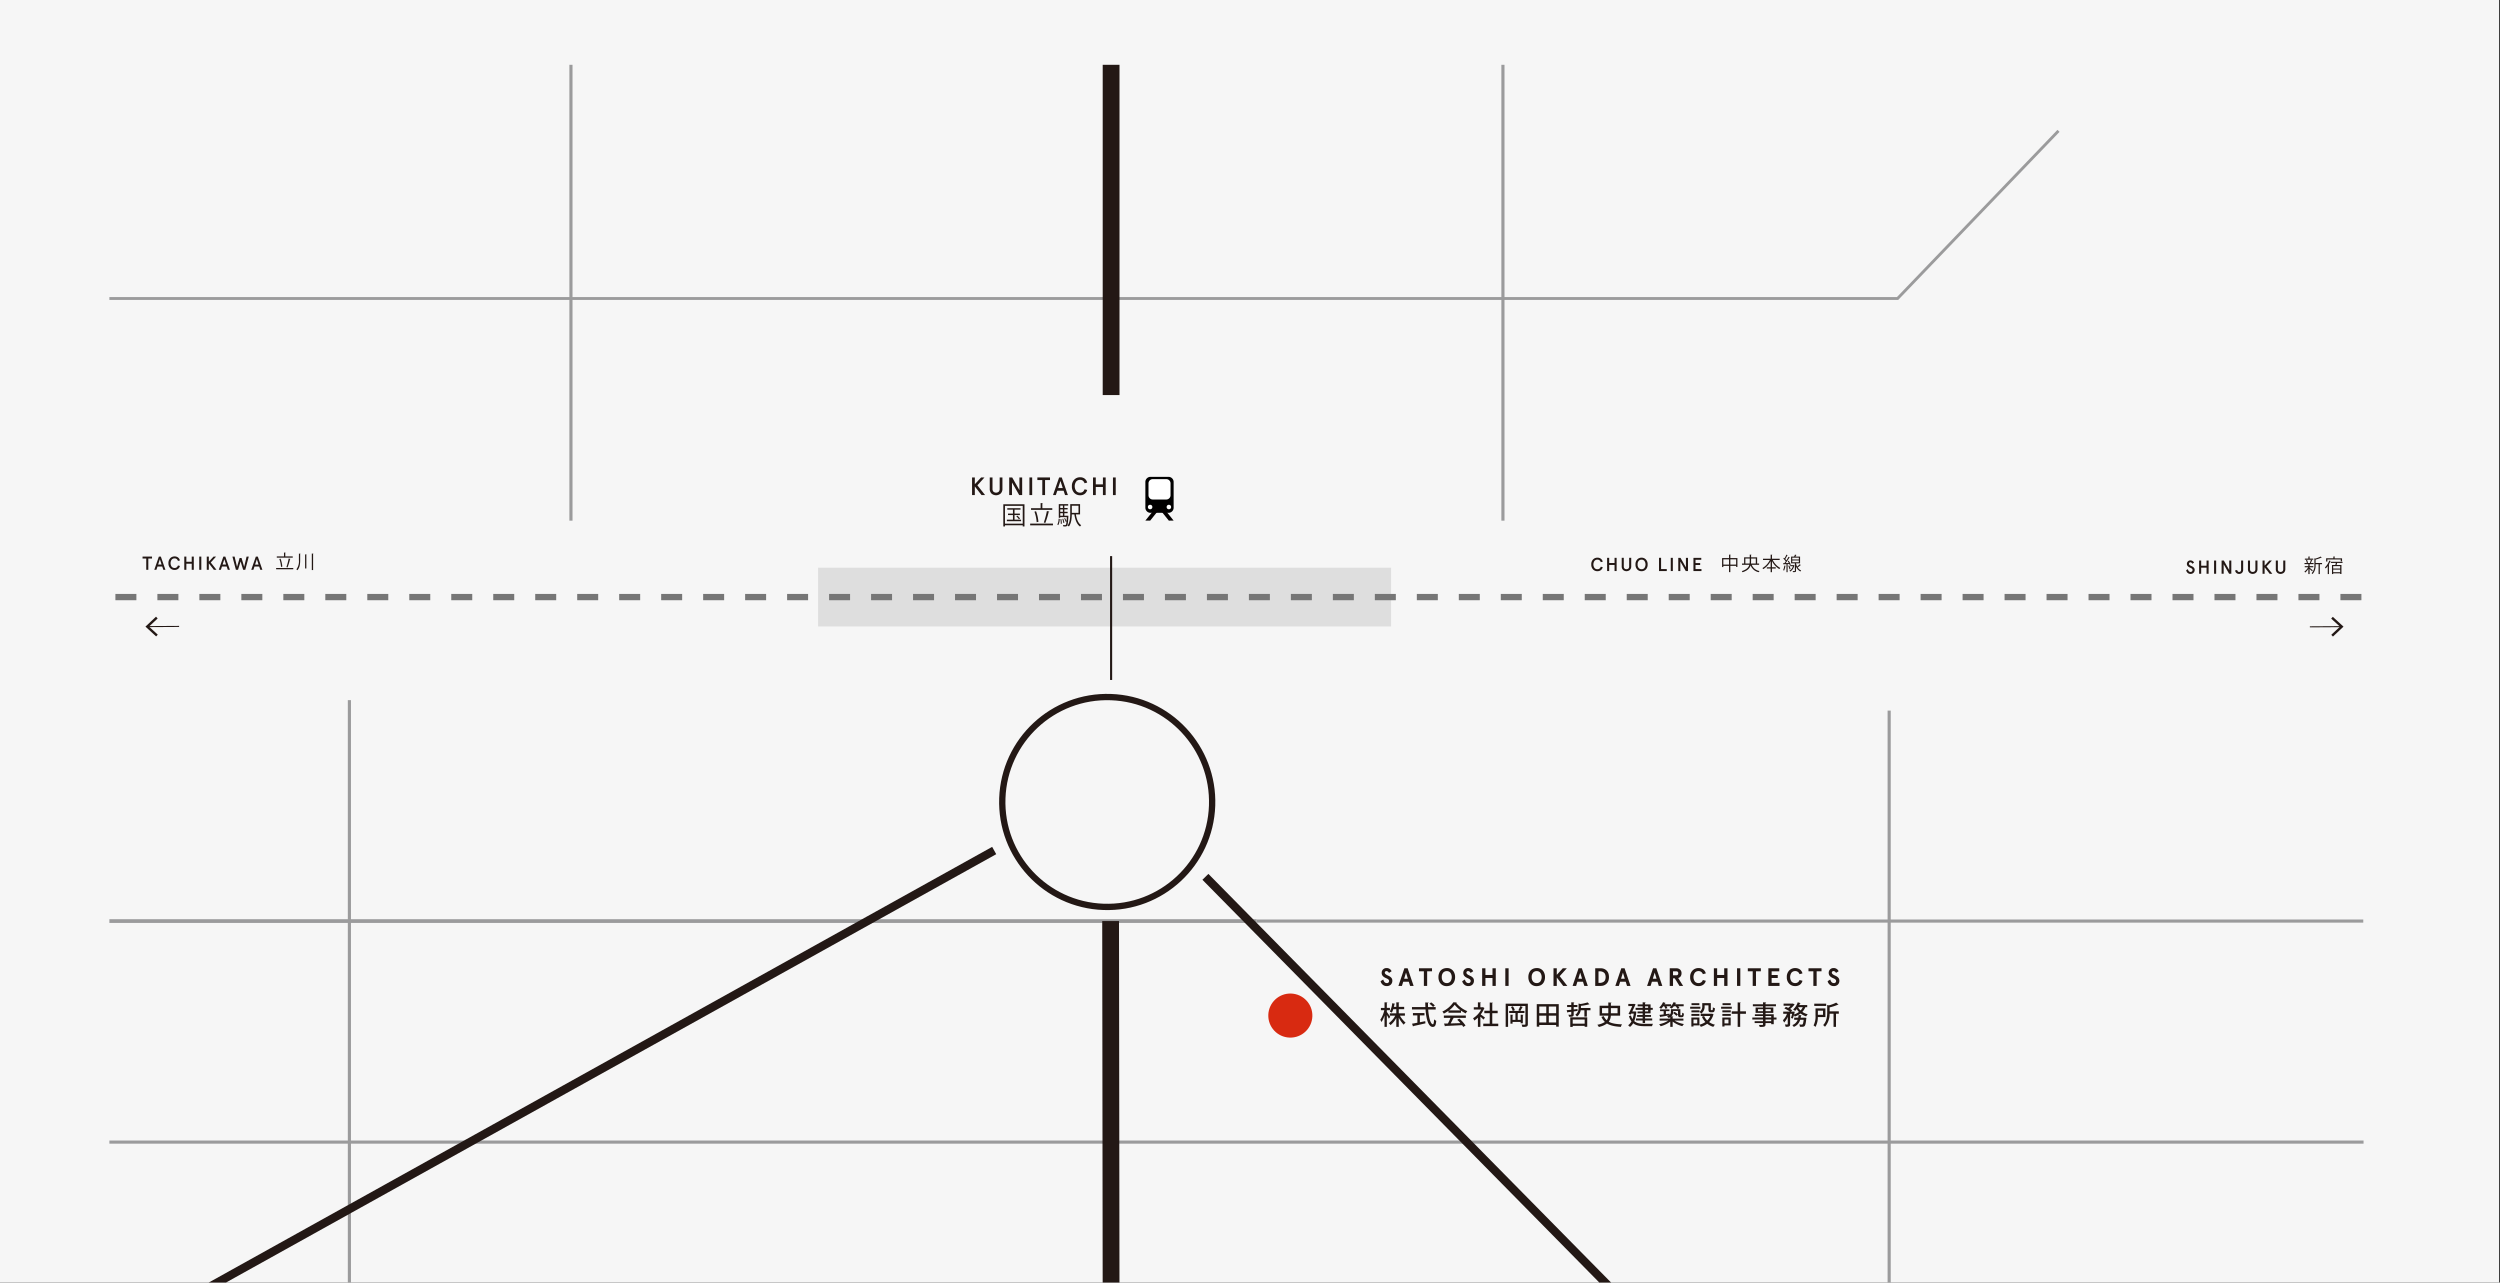<svg xmlns="http://www.w3.org/2000/svg" xmlns:xlink="http://www.w3.org/1999/xlink" width="420.158mm" height="215.547mm" viewBox="0 0 1191 611"><rect x="0" y="0" width="1191" height="611" fill="#333333" stroke="none"/><defs><clipPath id="a"><rect x="52.109" y="30.871" width="1081.445" height="580.38" fill="none"/></clipPath></defs><title>アートボード 1</title><rect width="1190.55" height="611.251" fill="#f6f6f6"/><g clip-path="url(#a)"><rect x="389.719" y="270.448" width="273.002" height="27.998" fill="#dedede"/><circle cx="527.476" cy="382.063" r="50" transform="translate(127.15 895.816) rotate(-87.99)" fill="none" stroke="#231815" stroke-miterlimit="10" stroke-width="3"/><path d="M463.091,235.851v-8.4h1.318v3.229l3-3.228h1.605l-3.381,3.755,3.655,4.647H467.6l-3.192-4.114v4.113Z" fill="#231815"/><path d="M471.511,232.829V227.45h1.318v5.438a1.9,1.9,0,0,0,.437,1.342,1.95,1.95,0,0,0,2.537,0,1.9,1.9,0,0,0,.437-1.342v-5.437h1.318v5.379a3.074,3.074,0,0,1-.855,2.3,3.3,3.3,0,0,1-4.354-.012A3.059,3.059,0,0,1,471.511,232.829Z" fill="#231815"/><path d="M480.784,235.854v-8.4H482.2l3.444,6.053v-6.053h1.318v8.4h-1.412l-3.444-6.024v6.023Z" fill="#231815"/><path d="M490.416,235.855v-8.4h1.318v8.4Z" fill="#231815"/><path d="M494.2,228.7v-1.248h6.024V228.7h-2.356v7.154h-1.318V228.7Z" fill="#231815"/><path d="M501.652,235.857l2.919-8.4h1.248l2.917,8.4h-1.348l-.691-2.086h-3l-.7,2.086Zm2.438-3.333H506.3l-1.1-3.4Z" fill="#231815"/><path d="M510.651,231.658a4.263,4.263,0,0,1,1.132-3.152,3.758,3.758,0,0,1,2.76-1.142,3.535,3.535,0,0,1,2.194.662,3.368,3.368,0,0,1,1.2,1.881l-1.248.31a2.752,2.752,0,0,0-.832-1.222,2.118,2.118,0,0,0-1.318-.384,2.325,2.325,0,0,0-1.843.8,3.944,3.944,0,0,0,0,4.488,2.329,2.329,0,0,0,1.843.8,2.118,2.118,0,0,0,1.318-.384,2.752,2.752,0,0,0,.832-1.222l1.248.311a3.362,3.362,0,0,1-1.2,1.88,3.535,3.535,0,0,1-2.194.662,3.755,3.755,0,0,1-2.76-1.125A4.287,4.287,0,0,1,510.651,231.658Z" fill="#231815"/><path d="M520.71,235.861v-8.4h1.318v3.293h3.4v-3.293h1.318v8.4h-1.318V232h-3.4v3.861Z" fill="#231815"/><path d="M530.212,235.862v-8.4h1.318v8.4Z" fill="#231815"/><path d="M559.121,241.864a2.448,2.448,0,0,1-2.448,2.449l-8.572,0a2.45,2.45,0,0,1-2.45-2.45l0-12.246a2.446,2.446,0,0,1,2.448-2.448h8.571a2.45,2.45,0,0,1,2.449,2.449Z" fill-rule="evenodd"/><path d="M557.644,236.025a2.03,2.03,0,0,1-2.1,1.941h-6.3a2.026,2.026,0,0,1-2.1-1.942V230.2a2.027,2.027,0,0,1,2.1-1.941h6.307a2.026,2.026,0,0,1,2.1,1.943Z" fill="#fff" fill-rule="evenodd"/><circle cx="547.919" cy="241.55" r="1.08" fill="#fff"/><circle cx="556.853" cy="241.551" r="1.08" fill="#fff"/><polygon points="547.939 248.032 545.649 248.01 550.56 241.887 551.963 243.013 547.939 248.032" fill="#040000"/><polygon points="556.831 248.034 559.12 248.012 554.213 241.887 552.808 243.013 556.831 248.034" fill="#040000"/><path d="M477.974,240.23h10.086v10.59h-.828v-.588h-8.467v.588h-.792Zm.79,9.247h8.467V241h-8.467Zm4.558-1.895h3.106v.708h-6.752v-.708h2.891v-2.207h-2.351v-.684h2.351v-1.883h-2.7v-.7h6.3v.7h-2.843v1.883h2.543v.684h-2.543Zm2.075-.215a9.021,9.021,0,0,0-1.235-1.4l.528-.288a8.715,8.715,0,0,1,1.271,1.355Z" fill="#231815"/><path d="M490.765,249.455l10.878,0v.8l-10.878,0Zm10.544-7.35v.792l-10.123,0V242.1h4.569v-2.447l1.067.072c-.012.084-.072.144-.24.167V242.1Zm-7.736,1.45a18.469,18.469,0,0,1,1.127,5.061,4.15,4.15,0,0,0-.828.18,18.655,18.655,0,0,0-1.066-5.049Zm6.32.157a.339.339,0,0,1-.3.168,36.722,36.722,0,0,1-1.6,5.241l-.72-.2a36.786,36.786,0,0,0,1.452-5.457Z" fill="#231815"/><path d="M504.84,247.19a6.192,6.192,0,0,1-.672,2.975l-.468-.276a5.875,5.875,0,0,0,.624-2.794Zm3.755-1.522.384.06-.013.24c-.168,3.094-.3,4.162-.612,4.521-.228.264-.468.324-1.007.324-.228,0-.5-.012-.779-.024a1.884,1.884,0,0,0-.192-.672c.456.036.864.048,1.032.048.348,0,.528-.048.7-1.751l-.408.18a7.227,7.227,0,0,0-.731-1.607l.408-.156a7.793,7.793,0,0,1,.72,1.511h.012c.048-.516.1-1.163.144-1.979H505.1v.312h-.7v-6.512h4.474v.7h-1.823v1.151h1.571v.659h-1.571v1.164h1.571v.66H507.06v1.2h1.367Zm-2.231-1.835v-1.164h-1.259v1.164Zm-1.259.66v1.2h1.259v-1.2Zm1.26-3.634h-1.259v1.151h1.259Zm-1.009,8.719a12.511,12.511,0,0,0-.18-2.243l.444-.06a11.547,11.547,0,0,1,.215,2.231Zm1.152-2.47a7.786,7.786,0,0,1,.539,1.943l-.456.12a8.489,8.489,0,0,0-.5-1.967Zm8.036-2.038h-1.991c.372,2.315,1.114,4.222,2.529,5.122a2.667,2.667,0,0,0-.551.659c-1.536-1.1-2.315-3.166-2.7-5.781H510.61c-.024,1.823-.229,4.174-1.38,5.744a3.009,3.009,0,0,0-.647-.419c1.164-1.583,1.272-3.85,1.272-5.613v-4.617h4.689Zm-.743-4.15h-3.19v3.395h3.19Z" fill="#231815"/><path d="M758.084,268.894a3.2,3.2,0,0,1,.849-2.364,2.819,2.819,0,0,1,2.069-.856,2.65,2.65,0,0,1,1.646.5,2.525,2.525,0,0,1,.9,1.411l-.936.233a2.067,2.067,0,0,0-.624-.917,1.591,1.591,0,0,0-.989-.288,1.744,1.744,0,0,0-1.381.6,2.956,2.956,0,0,0,0,3.366,1.741,1.741,0,0,0,1.382.6,1.589,1.589,0,0,0,.988-.288,2.067,2.067,0,0,0,.625-.916l.936.233a2.523,2.523,0,0,1-.9,1.411,2.652,2.652,0,0,1-1.645.5,2.814,2.814,0,0,1-2.07-.844A3.218,3.218,0,0,1,758.084,268.894Z" fill="#231815"/><path d="M765.628,272.046v-6.3h.988v2.47h2.554v-2.47h.989l0,6.3h-.988v-2.9h-2.553v2.9Z" fill="#231815"/><path d="M772.584,269.78v-4.034h.989v4.078a1.421,1.421,0,0,0,.328,1.006,1.462,1.462,0,0,0,1.9,0,1.421,1.421,0,0,0,.328-1.006v-4.078h.988v4.034a2.3,2.3,0,0,1-.643,1.727,2.472,2.472,0,0,1-3.265-.009A2.294,2.294,0,0,1,772.584,269.78Z" fill="#231815"/><path d="M779.148,268.9a3.237,3.237,0,0,1,.832-2.373,2.777,2.777,0,0,1,2.061-.848,2.746,2.746,0,0,1,2.055.849,3.2,3.2,0,0,1,.836,2.373,3.253,3.253,0,0,1-.836,2.386,2.767,2.767,0,0,1-2.056.834,2.8,2.8,0,0,1-2.062-.835A3.291,3.291,0,0,1,779.148,268.9Zm1.012,0a2.445,2.445,0,0,0,.531,1.7,1.769,1.769,0,0,0,1.349.584,1.735,1.735,0,0,0,1.341-.584,2.944,2.944,0,0,0,0-3.4,1.733,1.733,0,0,0-1.34-.585,1.771,1.771,0,0,0-1.35.584A2.45,2.45,0,0,0,780.16,268.9Z" fill="#231815"/><path d="M790.353,272.05v-6.3h.988v5.366h2.715v.936Z" fill="#231815"/><path d="M795.95,272.051v-6.3h.989v6.3Z" fill="#231815"/><path d="M799.53,272.052v-6.3h1.06l2.583,4.54v-4.54h.989v6.3H803.1l-2.583-4.518v4.518Z" fill="#231815"/><path d="M806.755,272.053v-6.3h3.731v.936h-2.742v1.551h2.215v.936h-2.215v1.942h2.835v.936Z" fill="#231815"/><path d="M824.338,265.862h3.367v4.24h-.621v-.531h-2.746v3h-.631v-3H821v.576h-.6v-4.286h3.313v-1.647l.811.054c-.01.063-.063.108-.181.126ZM821,268.967h2.71v-2.512H821Zm3.34,0h2.746v-2.512h-2.746Z" fill="#231815"/><path d="M838.046,269.069h-3.528a4.788,4.788,0,0,0,3.727,2.962,2.831,2.831,0,0,0-.406.567,5.23,5.23,0,0,1-3.852-3.278c-.389,1.341-1.4,2.529-3.846,3.3a2.075,2.075,0,0,0-.359-.54c2.322-.729,3.25-1.809,3.6-3.016h-3.5v-.594h1.008v-2.962h2.691v-1.3l.818.055c-.008.063-.062.108-.18.126v1.116h2.871v2.962h.954Zm-6.554-.6h2.017a8.227,8.227,0,0,0,.072-1.143V266.1h-2.089Zm4.97-2.376h-2.241v1.233a9.638,9.638,0,0,1-.064,1.143h2.3Z" fill="#231815"/><path d="M847.838,266.793h-3.285a8.305,8.305,0,0,0,3.591,3.792,2.6,2.6,0,0,0-.459.53,9.068,9.068,0,0,1-3.519-3.835v2.953h1.8v.612h-1.8v1.747h-.63v-1.747h-1.827v-.612h1.828V267.3a9.751,9.751,0,0,1-3.5,3.834,3.335,3.335,0,0,0-.433-.5,8.834,8.834,0,0,0,3.549-3.844H839.9v-.612h3.637v-1.945l.811.045c-.009.063-.054.108-.18.126v1.774h3.672Z" fill="#231815"/><path d="M852.112,267.136a7.646,7.646,0,0,1,1,1.864l-.486.234a3.81,3.81,0,0,0-.207-.54c-.271.018-.541.027-.8.045v3.853h-.54v-3.826c-.5.018-.954.036-1.314.054a.154.154,0,0,1-.126.117l-.161-.675h.629c.2-.243.406-.522.622-.828a8.671,8.671,0,0,0-1.161-1.333l.314-.387c.091.081.189.171.289.27a13.747,13.747,0,0,0,.855-1.755l.639.27c-.027.054-.09.081-.188.081a14.248,14.248,0,0,1-.974,1.746,6.425,6.425,0,0,1,.541.64,18.256,18.256,0,0,0,1.008-1.71l.631.3a.23.23,0,0,1-.2.081,26.031,26.031,0,0,1-1.81,2.619l1.521-.026a8.551,8.551,0,0,0-.531-.891Zm-1.388,2.448a.178.178,0,0,1-.18.09,8.333,8.333,0,0,1-.6,2.161c-.126-.081-.324-.171-.45-.234a7.783,7.783,0,0,0,.567-2.187Zm1.684-.18a7.7,7.7,0,0,1,.6,1.675c-.108.036-.217.081-.5.171a7.371,7.371,0,0,0-.567-1.7Zm2.107-.215.342.153a.145.145,0,0,1-.062.081,4.154,4.154,0,0,1-1.945,2.872,1.958,1.958,0,0,0-.387-.423,3.365,3.365,0,0,0,1.692-2.133H852.85v-.522h1.566Zm1.115-.828a4.772,4.772,0,0,0,.531,1.566,9.961,9.961,0,0,0,1.217-1.134c.44.333.512.378.575.432a.192.192,0,0,1-.2.045,16.057,16.057,0,0,1-1.342,1.071,3.829,3.829,0,0,0,1.666,1.423,3.023,3.023,0,0,0-.369.5,4.652,4.652,0,0,1-2.08-2.368v2.017c0,.612-.252.667-1.439.667a2.094,2.094,0,0,0-.172-.54c.432.009.8.009.91.009s.144-.036.144-.135v-3.556h-1.8v-3.187h1.44a7.951,7.951,0,0,0,.4-.955l.757.189c-.018.054-.082.09-.18.09-.092.189-.217.441-.353.675h2.224v3.187Zm-1.8-1.36v.855h3.143V267Zm0-1.323v.846h3.142v-.846Z" fill="#231815"/><circle cx="614.716" cy="483.819" r="10.501" transform="translate(109.613 1081.17) rotate(-87.988)" fill="#d82a11"/><path d="M1041.485,271.656l.809-.514q.334,1.332,1.27,1.332a.944.944,0,0,0,.692-.266.909.909,0,0,0,.271-.679.727.727,0,0,0-.147-.446,1.256,1.256,0,0,0-.385-.332q-.237-.136-.522-.269t-.571-.292a3.532,3.532,0,0,1-.523-.356,1.436,1.436,0,0,1-.383-.5,1.65,1.65,0,0,1,1.5-2.362,1.882,1.882,0,0,1,1.738,1.064l-.8.532a1.081,1.081,0,0,0-.936-.695.624.624,0,0,0-.477.193.681.681,0,0,0-.183.488q0,.58.954,1.029l.338.154c.082.038.193.1.335.171a2.516,2.516,0,0,1,.339.213,3.419,3.419,0,0,1,.287.253,1.334,1.334,0,0,1,.244.31,1.755,1.755,0,0,1,.146.367,1.63,1.63,0,0,1,.06.448,1.829,1.829,0,0,1-.561,1.389,1.965,1.965,0,0,1-1.413.527,2,2,0,0,1-1.354-.479A2.258,2.258,0,0,1,1041.485,271.656Z" fill="#231815"/><path d="M1047.658,273.34v-6.3h.989v2.47h2.553v-2.47h.988v6.3h-.989v-2.9h-2.554v2.9Z" fill="#231815"/><path d="M1054.785,273.341v-6.3h.989l0,6.3Z" fill="#231815"/><path d="M1058.366,273.342v-6.3h1.059l2.584,4.54v-4.54H1063v6.3h-1.059l-2.584-4.518v4.518Z" fill="#231815"/><path d="M1064.795,271.761l1-.211a1.294,1.294,0,0,0,.32.686.816.816,0,0,0,.606.242.885.885,0,0,0,.7-.268,1.313,1.313,0,0,0,.232-.866v-4.3h.989V271.3a2.145,2.145,0,0,1-.541,1.6,1.926,1.926,0,0,1-1.384.51,1.834,1.834,0,0,1-1.313-.466A1.962,1.962,0,0,1,1064.795,271.761Z" fill="#231815"/><path d="M1070.924,271.076v-4.034h.989v4.078a1.42,1.42,0,0,0,.327,1.006,1.463,1.463,0,0,0,1.9,0,1.42,1.42,0,0,0,.326-1.006v-4.078h.99l0,4.034a2.3,2.3,0,0,1-.643,1.727,2.471,2.471,0,0,1-3.264-.009A2.3,2.3,0,0,1,1070.924,271.076Z" fill="#231815"/><path d="M1077.879,273.345l0-6.3h.988v2.421l2.25-2.421h1.205l-2.535,2.816,2.74,3.485h-1.266l-2.395-3.085v3.085Z" fill="#231815"/><path d="M1084.193,271.079l0-4.034h.988v4.078a1.42,1.42,0,0,0,.326,1.006,1.463,1.463,0,0,0,1.9,0,1.421,1.421,0,0,0,.328-1.006v-4.078h.99l0,4.034a2.306,2.306,0,0,1-.641,1.727,2.475,2.475,0,0,1-3.266-.009A2.291,2.291,0,0,1,1084.193,271.079Z" fill="#231815"/><path d="M1100.3,270.491c.333.234,1.277,1,1.5,1.2l-.359.459c-.207-.234-.738-.729-1.143-1.089v2.421h-.595v-2.485a6.989,6.989,0,0,1-1.5,1.774,2.407,2.407,0,0,0-.4-.441,6.179,6.179,0,0,0,1.783-2.1h-1.612V269.7h1.729v-.954h-1.845v-.531h1.107a5.484,5.484,0,0,0-.387-1.386l.485-.135a5.356,5.356,0,0,1,.423,1.422l-.332.1h1.512c-.117-.045-.243-.09-.252-.09a9.923,9.923,0,0,0,.5-1.458l.685.216c-.019.054-.081.081-.181.09-.125.351-.342.873-.521,1.242h1.314v.531h-1.827a.265.265,0,0,1-.09.018v.936h1.782v.531H1100.3Zm1.729-4.366v.522h-3.988v-.522h1.666v-1.008l.766.045c-.01.063-.055.108-.172.126v.837Zm4.2,2.089v.567h-1.062v4.7h-.595v-4.7h-1.423v.333a5.875,5.875,0,0,1-1.468,4.384,1.353,1.353,0,0,0-.424-.423,5.216,5.216,0,0,0,1.315-3.97v-3.133l.44.144a12.514,12.514,0,0,0,2.513-.972l.6.459a.216.216,0,0,1-.188.027,15.264,15.264,0,0,1-2.791.954v1.629Z" fill="#231815"/><path d="M1108.938,273.491v-3.835a8.544,8.544,0,0,1-.98,1.161,2.621,2.621,0,0,0-.379-.468,9.485,9.485,0,0,0,2.107-3.294l.711.243c-.018.063-.09.1-.2.09a12.587,12.587,0,0,1-.748,1.477l.234.072c-.01.063-.063.108-.172.126v4.43Zm-.18-6.959v.973h-.594v-1.531h3.439v-.864l.8.055c-.009.063-.063.108-.181.117v.693h3.529v1.432h-.613v-.874Zm7.23,1.649h-2.566c-.072.279-.181.657-.289.99h2.332v4.294h-.6v-.324h-3.331v.342h-.576v-4.312h1.593c.081-.306.172-.667.243-.99h-2.385v-.549h5.582Zm-4.458,4.419h3.331v-1.242h-3.33Zm3.331-1.754V269.7h-3.33v1.144Z" fill="#231815"/><path d="M67.908,266.087v-.936h4.518v.936H70.659v5.366h-.989v-5.366Z" fill="#231815"/><path d="M73.5,271.454l2.189-6.3h.936l2.188,6.3H77.8l-.518-1.564h-2.25l-.523,1.564Zm1.829-2.5h1.657l-.826-2.549Z" fill="#231815"/><path d="M80.25,268.3a3.2,3.2,0,0,1,.849-2.364,2.818,2.818,0,0,1,2.07-.856,2.651,2.651,0,0,1,1.646.5,2.524,2.524,0,0,1,.9,1.411l-.936.233a2.068,2.068,0,0,0-.624-.917,1.591,1.591,0,0,0-.989-.288,1.742,1.742,0,0,0-1.382.6,2.958,2.958,0,0,0,0,3.366,1.745,1.745,0,0,0,1.381.6,1.59,1.59,0,0,0,.989-.288,2.065,2.065,0,0,0,.624-.917l.936.233a2.525,2.525,0,0,1-.9,1.411,2.651,2.651,0,0,1-1.646.5,2.817,2.817,0,0,1-2.07-.844A3.216,3.216,0,0,1,80.25,268.3Z" fill="#231815"/><path d="M87.794,271.457v-6.3h.989v2.47h2.553v-2.47h.989v6.3h-.989v-2.9H88.784v2.9Z" fill="#231815"/><path d="M94.921,271.458v-6.3h.989v6.3Z" fill="#231815"/><path d="M98.5,271.458v-6.3h.989v2.421l2.25-2.421h1.2l-2.536,2.817,2.742,3.485h-1.266l-2.395-3.085v3.085Z" fill="#231815"/><path d="M104.218,271.459l2.189-6.3h.936l2.188,6.3H108.52L108,269.9h-2.25l-.523,1.564Zm1.829-2.5H107.7l-.826-2.549Z" fill="#231815"/><path d="M110.718,265.159h1.045l1.154,4.9,1.249-4.232h.9l1.251,4.232,1.153-4.9h1.045l-1.666,6.3h-1.011l-1.221-3.988-1.227,3.987h-1.007Z" fill="#231815"/><path d="M119.694,271.462l2.189-6.3h.936l2.188,6.3H124l-.518-1.564h-2.25l-.523,1.564Zm1.829-2.5h1.657l-.826-2.549Z" fill="#231815"/><path d="M131.548,270.586h8.165v.6h-8.165Zm7.914-5.518v.594h-7.6v-.594h3.43v-1.836l.8.054c-.009.063-.054.108-.18.126v1.656Zm-5.807,1.088a13.868,13.868,0,0,1,.845,3.8,3.087,3.087,0,0,0-.621.135,14.046,14.046,0,0,0-.8-3.791Zm4.744.118a.256.256,0,0,1-.225.126,27.678,27.678,0,0,1-1.2,3.934l-.54-.154a27.58,27.58,0,0,0,1.09-4.1Z" fill="#231815"/><path d="M142.4,263.737l.783.054c-.009.063-.063.108-.18.117v2.926c0,1.737-.145,3.475-1.315,4.825a2.68,2.68,0,0,0-.5-.414,6.379,6.379,0,0,0,1.207-4.411Zm2.943.37.783.045c-.009.072-.063.108-.18.126v6.527h-.6Zm3.2-.4.8.054c-.009.063-.063.1-.18.117v7.715h-.622Z" fill="#231815"/><line x1="1100.413" y1="298.624" x2="1116.443" y2="298.527" fill="#231815"/><line x1="1100.413" y1="298.624" x2="1115.196" y2="298.535" fill="none" stroke="#231815" stroke-miterlimit="10" stroke-width="0.5"/><polygon points="1111.414 303.261 1110.625 302.424 1114.755 298.539 1110.578 294.703 1111.357 293.856 1116.443 298.528 1111.414 303.261" fill="#231815"/><line x1="69.293" y1="298.52" x2="85.324" y2="298.423" fill="#231815"/><line x1="70.54" y1="298.513" x2="85.324" y2="298.423" fill="none" stroke="#231815" stroke-miterlimit="10" stroke-width="0.5"/><polygon points="74.379 303.193 75.158 302.346 70.982 298.511 75.112 294.625 74.322 293.788 69.293 298.522 74.379 303.193" fill="#231815"/><path d="M657.721,467.431l1.26-.791q.48,1.705,1.664,1.705a.968.968,0,0,0,1.1-1.1q0-.645-1.248-1.172c-.168-.07-.314-.136-.441-.2s-.275-.139-.443-.234a3.663,3.663,0,0,1-.436-.287,3.324,3.324,0,0,1-.375-.346,2.018,2.018,0,0,1-.311-.425,2.145,2.145,0,0,1-.191-.51,2.176,2.176,0,0,1-.07-.562v-.047a2.233,2.233,0,0,1,2.291-2.279,2.5,2.5,0,0,1,2.432,1.523l-1.266.8a1.335,1.335,0,0,0-1.166-.885.8.8,0,0,0-.576.217.732.732,0,0,0-.227.551q0,.656,1.26,1.248.275.123.451.205c.119.055.268.132.451.231a3.574,3.574,0,0,1,.449.284,4.149,4.149,0,0,1,.381.337,1.863,1.863,0,0,1,.324.407,2.194,2.194,0,0,1,.2.478,2.06,2.06,0,0,1,.078.577,2.524,2.524,0,0,1-.729,1.916,2.723,2.723,0,0,1-1.967.7,2.838,2.838,0,0,1-1.893-.668A2.966,2.966,0,0,1,657.721,467.431Z" fill="#231815"/><path d="M666.2,469.687l2.848-8.4H670.6l2.848,8.4H671.77l-.615-1.98h-2.666l-.609,1.98Zm2.736-3.422h1.775l-.885-2.912Z" fill="#231815"/><path d="M676,462.726v-1.441h6.211v1.441h-2.32v6.961H678.33v-6.961Z" fill="#231815"/><path d="M685.283,465.485a4.934,4.934,0,0,1,.545-2.376,3.344,3.344,0,0,1,1.447-1.462,4.271,4.271,0,0,1,1.969-.457,3.587,3.587,0,0,1,3.4,1.9,4.822,4.822,0,0,1,.564,2.4,4.9,4.9,0,0,1-.547,2.373,3.484,3.484,0,0,1-1.449,1.482,4.28,4.28,0,0,1-1.971.439,3.637,3.637,0,0,1-3.4-1.893A4.854,4.854,0,0,1,685.283,465.485Zm1.588,0a3.045,3.045,0,0,0,.668,2.139,2.257,2.257,0,0,0,1.705.721,2.209,2.209,0,0,0,1.693-.721,3.67,3.67,0,0,0,0-4.271,2.209,2.209,0,0,0-1.693-.721,2.257,2.257,0,0,0-1.705.721A3.035,3.035,0,0,0,686.871,465.485Z" fill="#231815"/><path d="M696.6,467.431l1.26-.791q.48,1.705,1.664,1.705a.968.968,0,0,0,1.1-1.1q0-.645-1.248-1.172c-.168-.07-.314-.136-.441-.2s-.275-.139-.443-.234a3.663,3.663,0,0,1-.436-.287,3.324,3.324,0,0,1-.375-.346,2.018,2.018,0,0,1-.311-.425,2.145,2.145,0,0,1-.191-.51,2.176,2.176,0,0,1-.07-.562v-.047a2.233,2.233,0,0,1,2.291-2.279,2.5,2.5,0,0,1,2.432,1.523l-1.266.8a1.335,1.335,0,0,0-1.166-.885.8.8,0,0,0-.576.217.732.732,0,0,0-.227.551q0,.656,1.26,1.248.275.123.451.205c.119.055.268.132.451.231a3.574,3.574,0,0,1,.449.284,4.149,4.149,0,0,1,.381.337,1.863,1.863,0,0,1,.324.407,2.194,2.194,0,0,1,.2.478,2.06,2.06,0,0,1,.078.577,2.524,2.524,0,0,1-.729,1.916,2.723,2.723,0,0,1-1.967.7,2.838,2.838,0,0,1-1.893-.668A2.966,2.966,0,0,1,696.6,467.431Z" fill="#231815"/><path d="M706.1,469.687v-8.4h1.564v3.193h3.357v-3.193h1.564v8.4h-1.564v-3.768H707.66v3.768Z" fill="#231815"/><path d="M717.133,469.687v-8.4H718.7v8.4Z" fill="#231815"/><path d="M728.115,465.485a4.934,4.934,0,0,1,.545-2.376,3.344,3.344,0,0,1,1.447-1.462,4.271,4.271,0,0,1,1.969-.457,3.587,3.587,0,0,1,3.4,1.9,4.822,4.822,0,0,1,.564,2.4,4.9,4.9,0,0,1-.547,2.373,3.484,3.484,0,0,1-1.449,1.482,4.28,4.28,0,0,1-1.971.439,3.637,3.637,0,0,1-3.4-1.893A4.854,4.854,0,0,1,728.115,465.485Zm1.588,0a3.045,3.045,0,0,0,.668,2.139,2.257,2.257,0,0,0,1.705.721,2.209,2.209,0,0,0,1.693-.721,3.67,3.67,0,0,0,0-4.271,2.209,2.209,0,0,0-1.693-.721,2.257,2.257,0,0,0-1.705.721A3.035,3.035,0,0,0,729.7,465.485Z" fill="#231815"/><path d="M740.088,469.687v-8.4h1.564v3.123l2.865-3.123h1.922l-3.41,3.756,3.65,4.646H744.7l-3.047-4.008v4.008Z" fill="#231815"/><path d="M749.18,469.687l2.848-8.4h1.559l2.848,8.4h-1.682l-.615-1.98h-2.666l-.609,1.98Zm2.736-3.422h1.775l-.885-2.912Z" fill="#231815"/><path d="M759.965,469.687v-8.4H762.6a4.427,4.427,0,0,1,1.17.152,3.6,3.6,0,0,1,1.063.486,3.53,3.53,0,0,1,1.463,2,5.732,5.732,0,0,1,0,3.123,3.53,3.53,0,0,1-1.463,2,3.6,3.6,0,0,1-1.062.486,4.427,4.427,0,0,1-1.17.152Zm1.564-1.441h.574a3.262,3.262,0,0,0,1.893-.539,1.9,1.9,0,0,0,.684-.864,3.92,3.92,0,0,0,0-2.713,1.9,1.9,0,0,0-.684-.864,3.262,3.262,0,0,0-1.893-.539h-.574Z" fill="#231815"/><path d="M769.537,469.687l2.848-8.4h1.559l2.848,8.4h-1.682l-.615-1.98h-2.666l-.609,1.98Zm2.736-3.422h1.775l-.885-2.912Z" fill="#231815"/><path d="M784.672,469.687l2.848-8.4h1.559l2.848,8.4h-1.682l-.615-1.98h-2.666l-.609,1.98Zm2.736-3.422h1.775l-.885-2.912Z" fill="#231815"/><path d="M795.457,469.687v-8.4h3.068a2.608,2.608,0,0,1,1.883.647,2.3,2.3,0,0,1,.674,1.743,2.463,2.463,0,0,1-.414,1.436,2.1,2.1,0,0,1-1.168.82l2.334,3.756h-1.74l-2.258-3.621h-.814v3.621Zm1.564-5.062h1.512q.984,0,.984-.949t-.984-.949h-1.512Z" fill="#231815"/><path d="M805.188,465.485a4.223,4.223,0,0,1,1.154-3.152,3.867,3.867,0,0,1,2.818-1.143,3.746,3.746,0,0,1,2.273.665,3.179,3.179,0,0,1,1.207,1.878l-1.406.363a2.06,2.06,0,0,0-2.074-1.465,2.242,2.242,0,0,0-1.717.732,3.711,3.711,0,0,0,0,4.248,2.242,2.242,0,0,0,1.717.732,2.06,2.06,0,0,0,2.074-1.465l1.406.357a3.179,3.179,0,0,1-1.207,1.878,3.746,3.746,0,0,1-2.273.665,3.865,3.865,0,0,1-2.818-1.137A4.231,4.231,0,0,1,805.188,465.485Z" fill="#231815"/><path d="M816.488,469.687v-8.4h1.564v3.193h3.357v-3.193h1.564v8.4H821.41v-3.768h-3.357v3.768Z" fill="#231815"/><path d="M827.525,469.687v-8.4h1.564v8.4Z" fill="#231815"/><path d="M832.66,462.726v-1.441h6.211v1.441h-2.32v6.961h-1.564v-6.961Z" fill="#231815"/><path d="M842.443,469.687v-8.4h5.2v1.441h-3.633v1.764h2.912v1.441h-2.912v2.314h3.756v1.441Z" fill="#231815"/><path d="M851.236,465.485a4.223,4.223,0,0,1,1.154-3.152,3.867,3.867,0,0,1,2.818-1.143,3.746,3.746,0,0,1,2.273.665,3.179,3.179,0,0,1,1.207,1.878l-1.406.363a2.06,2.06,0,0,0-2.074-1.465,2.242,2.242,0,0,0-1.717.732,3.711,3.711,0,0,0,0,4.248,2.242,2.242,0,0,0,1.717.732,2.06,2.06,0,0,0,2.074-1.465l1.406.357a3.179,3.179,0,0,1-1.207,1.878,3.746,3.746,0,0,1-2.273.665,3.865,3.865,0,0,1-2.818-1.137A4.231,4.231,0,0,1,851.236,465.485Z" fill="#231815"/><path d="M861.559,462.726v-1.441h6.211v1.441h-2.32v6.961h-1.564v-6.961Z" fill="#231815"/><path d="M870.686,467.431l1.26-.791q.48,1.705,1.664,1.705a.968.968,0,0,0,1.1-1.1q0-.645-1.248-1.172c-.168-.07-.316-.136-.443-.2s-.273-.139-.441-.234a3.7,3.7,0,0,1-.437-.287,3.324,3.324,0,0,1-.375-.346,2.018,2.018,0,0,1-.311-.425,2.144,2.144,0,0,1-.189-.51,2.176,2.176,0,0,1-.07-.562v-.047a2.233,2.233,0,0,1,2.291-2.279,2.492,2.492,0,0,1,2.43,1.523l-1.264.8a1.335,1.335,0,0,0-1.166-.885.8.8,0,0,0-.578.217.73.73,0,0,0-.225.551q0,.656,1.26,1.248.275.123.451.205c.117.055.268.132.449.231a3.574,3.574,0,0,1,.449.284,4.15,4.15,0,0,1,.383.337,1.91,1.91,0,0,1,.322.407,2.194,2.194,0,0,1,.2.478,2.06,2.06,0,0,1,.08.577,2.531,2.531,0,0,1-.729,1.916,2.726,2.726,0,0,1-1.967.7,2.838,2.838,0,0,1-1.893-.668A2.966,2.966,0,0,1,870.686,467.431Z" fill="#231815"/><path d="M660.686,482.087c.375.476,1.387,1.975,1.625,2.337l-.662.888c-.187-.425-.6-1.149-.963-1.787V489.2h-1.1v-5.449a12.2,12.2,0,0,1-1.449,3.149,5.473,5.473,0,0,0-.574-1.062,13.824,13.824,0,0,0,1.924-4.574h-1.625v-1.1h1.725V477.5l1.387.075c-.012.1-.1.175-.287.2v2.387h1.475v1.1h-1.475Zm8.611,1.763H666.91a12.6,12.6,0,0,0,2.711,3.349,5.1,5.1,0,0,0-.9.95,14.486,14.486,0,0,1-2.348-3.312V489.2H665.2v-4.236a11.369,11.369,0,0,1-2.75,3.4,4.825,4.825,0,0,0-.824-.912,10.4,10.4,0,0,0,3.074-3.6h-2.574v-1.1H665.2v-1.975h-1.449a8.995,8.995,0,0,1-.676,1.649,5.845,5.845,0,0,0-.961-.487,12.2,12.2,0,0,0,1.162-4.012l1.35.287a.278.278,0,0,1-.287.15c-.076.388-.164.837-.289,1.313h1.15V477.5l1.463.075c-.014.112-.1.175-.287.212v1.888h2.574v1.1h-2.574v1.975H669.3Z" fill="#231815"/><path d="M683.959,480.925h-3.574c.275,3.762,1.137,7.023,2.25,7.036.324,0,.486-.712.563-2.35a2.968,2.968,0,0,0,1.037.7c-.2,2.312-.639,2.911-1.7,2.911-2.113-.012-3.088-3.861-3.412-8.3h-6.461v-1.162h6.4c-.037-.725-.062-1.462-.062-2.2l1.625.088c-.014.112-.113.188-.326.225-.012.625,0,1.262.025,1.887h3.637Zm-7.535,2.813V487c.836-.163,1.711-.338,2.561-.513l.088,1.037c-2.086.487-4.311.987-5.723,1.287a.243.243,0,0,1-.2.2l-.449-1.325c.688-.112,1.563-.274,2.537-.462v-3.486h-2.111v-1.112h5.484v1.112Zm5.361-6.211A10.282,10.282,0,0,1,683.547,479l-.838.725a10.246,10.246,0,0,0-1.725-1.55Z" fill="#231815"/><path d="M690.049,482.462v-.912a15.162,15.162,0,0,1-2.213,1.337,4.972,4.972,0,0,0-.7-.975,12.94,12.94,0,0,0,5.248-4.424l1.639.088a.34.34,0,0,1-.289.212,12.947,12.947,0,0,0,5.3,3.925,6.486,6.486,0,0,0-.762,1.074,16.4,16.4,0,0,1-2.25-1.324v1Zm-2.187,2.438v-1.112h10.461V484.9h-5.949l.275.087c-.051.1-.162.15-.338.15a24.488,24.488,0,0,1-1.225,2.424c1.449-.037,3.074-.087,4.674-.137a17.367,17.367,0,0,0-1.549-1.6l1.023-.55a16.525,16.525,0,0,1,2.949,3.286l-1.086.675a10.033,10.033,0,0,0-.562-.85c-2.926.162-6,.3-7.949.388a.254.254,0,0,1-.213.188l-.424-1.338c.525-.012,1.15-.012,1.836-.037a21.658,21.658,0,0,0,1.227-2.687Zm8.023-3.537a13.045,13.045,0,0,1-2.875-2.7,11.962,11.962,0,0,1-2.7,2.7Z" fill="#231815"/><path d="M707.248,480.25a.322.322,0,0,1-.176.163,12.475,12.475,0,0,1-1.662,2.874c.613.412,1.725,1.237,2.037,1.475l-.7.975c-.324-.337-.949-.912-1.5-1.387v4.861h-1.174v-4.4a11.529,11.529,0,0,1-1.713,1.388,4.845,4.845,0,0,0-.6-1.1,10.661,10.661,0,0,0,3.875-4.161h-3.525v-1.087h1.963V477.5l1.461.088c-.012.1-.086.175-.287.212v2.05h1.037l.188-.05Zm3.674,7.424h2.85v1.175h-7.148v-1.175h3.086v-4.986h-2.574v-1.162h2.574V477.6l1.514.1c-.014.1-.1.175-.3.2v3.625h2.563v1.162h-2.562Z" fill="#231815"/><path d="M727.871,478.139v9.723c0,1.249-.6,1.361-2.611,1.361a5.444,5.444,0,0,0-.387-1.111c.424.024.85.037,1.162.037.549,0,.674,0,.674-.3v-8.586h-8.26V489.2H717.3v-11.06Zm-2.4,9.348h-1.025v-.625h-3.861v.824h-1.012v-4.273l1.287.075c-.014.1-.1.162-.275.188v2.2h1.375v-3.287h-2.986V481.6h1.674a6.364,6.364,0,0,0-.85-1.874l.938-.325a5.761,5.761,0,0,1,.924,1.862l-.9.337H724.1c-.238-.1-.551-.212-.762-.287a12.28,12.28,0,0,0,.9-1.987l1.3.413a.316.316,0,0,1-.3.125,13.165,13.165,0,0,1-.975,1.736h1.986v.987H723.3c-.037.063-.111.1-.25.125v3.162h1.4v-2.462l1.3.075c-.012.1-.086.162-.273.188Z" fill="#231815"/><path d="M732.111,478.363h10.473V489.1h-1.236v-.787H733.3v.787h-1.187Zm4.537,1.149H733.3v3.175h3.35Zm-3.35,4.361v3.237h3.35v-3.237Zm8.049-1.187v-3.175h-3.5v3.175Zm-3.5,4.424h3.5v-3.237h-3.5Z" fill="#231815"/><path d="M749.711,481.85v1.4c0,1.037-.437,1.137-2.213,1.137a4.877,4.877,0,0,0-.324-.975c.287.013.588.025.813.025.512,0,.563,0,.563-.213v-1.212c-.625.087-1.2.162-1.662.212a.225.225,0,0,1-.2.188l-.326-1.162c.6-.05,1.35-.125,2.188-.212v-1.275h-1.975v-.975h1.975v-1.3l1.449.075c-.012.1-.088.175-.287.2v1.024h1.762v.975h-1.762v1.15l1.824-.2.014.875Zm-1.637,7.373v-4.561h8.086v4.511h-1.225v-.462h-5.7v.512Zm6.861-3.523h-5.7v1.975h5.7Zm-1.775-5.474h4.549v1.05h-1.736v3.036H754.8v-3.036h-1.736a4.682,4.682,0,0,1-1.787,3.012,2.751,2.751,0,0,0-.812-.838,3.87,3.87,0,0,0,1.563-3.411v-1.962l.9.225a19.516,19.516,0,0,0,3.4-.763l.875.913c-.051.037-.062.037-.264.037a24.8,24.8,0,0,1-3.773.7Z" fill="#231815"/><path d="M771.822,483.862H767.4a5.194,5.194,0,0,1-.988,2.887c1.512.862,3.574,1.137,6.35,1.262a2.607,2.607,0,0,0-.562,1.2c-2.85-.187-5.025-.588-6.648-1.612a9.817,9.817,0,0,1-3.875,1.649,5.214,5.214,0,0,0-.713-1.062,9.486,9.486,0,0,0,3.613-1.324,7.451,7.451,0,0,1-1.65-2.4l1.074-.388a6.142,6.142,0,0,0,1.438,1.975,4.051,4.051,0,0,0,.738-2.187h-4.125v-4.725H766.2v-1.562l1.525.087c-.012.113-.1.176-.3.213v1.262h4.4Zm-8.611-3.587v2.449H766.2v-2.449Zm7.387,0h-3.176v2.449H770.6Z" fill="#231815"/><path d="M778.936,481.813l.676.2a.51.51,0,0,1-.088.2,15.2,15.2,0,0,1-.975,4.225c1.211,1.062,2.887,1.3,4.887,1.312.625,0,3.285,0,4.061-.024a4.066,4.066,0,0,0-.463,1.149H783.41c-2.225,0-4.012-.274-5.361-1.412a5.522,5.522,0,0,1-1.537,1.774,4.639,4.639,0,0,0-.9-.812,5.067,5.067,0,0,0,1.625-1.837,8.282,8.282,0,0,1-1.2-2.474l.938-.338a6.44,6.44,0,0,0,.762,1.7,13.174,13.174,0,0,0,.6-2.587h-1.225l-.213.438-1.074-.287c.588-1.149,1.287-2.624,1.775-3.736h-1.875v-1.037h2.549l.213-.038.713.263a1.24,1.24,0,0,1-.125.2c-.352.787-.9,1.986-1.451,3.161h1.113Zm3.625-1.662v-.737h-2.387V478.5h2.387v-1.025l1.438.075c-.014.112-.1.175-.289.213v.737h2.625v1.649h1.037v.938h-1.037v1.674h-2.625v.775h2.838v.887h-2.838v.775h3.4v.962h-3.4v1.213h-1.148v-1.213h-3.187V485.2h3.188v-.775h-2.637v-.887h2.637v-.775h-2.449v-.912h2.449v-.762H779.2v-.937Zm2.611-.737h-1.463v.737h1.463Zm0,2.437v-.762h-1.463v.762Z" fill="#231815"/><path d="M801.984,486.2h-4.262a12.434,12.434,0,0,0,4.5,1.649,5,5,0,0,0-.75,1.012,11.869,11.869,0,0,1-4.611-2.2V489.2h-1.148v-2.537a12.207,12.207,0,0,1-4.586,2.237,5.161,5.161,0,0,0-.738-.975A12.232,12.232,0,0,0,794.8,486.2h-4.162v-.95h5.074V484.6a4.556,4.556,0,0,1-.775.375,4.3,4.3,0,0,0-.787-.788,4.174,4.174,0,0,0,.924-.437v-.012c-1.475.262-2.973.524-3.947.675a.215.215,0,0,1-.176.175l-.387-1.088c.549-.062,1.236-.137,2-.237v-1.549H790.85v-.851h4.486v.851h-1.687v1.412l1.713-.226.023.612a1.8,1.8,0,0,0,.625-1.462v-1.262h4.525V483.2c0,.413,0,.463.211.463.375,0,.412,0,.488-.038.111-.087.137-.237.162-1.2a2.431,2.431,0,0,0,.8.412c-.062,1.175-.088,1.763-1.15,1.763h-.6c-1.037,0-1.037-.713-1.037-1.4v-1.6h-2.324v.476a2.739,2.739,0,0,1-.875,2.137l.938.063c-.014.112-.088.175-.289.2v.774h5.125Zm-8.6-5.6a6.962,6.962,0,0,0-.562-1.213h-.437a7.274,7.274,0,0,1-1.051,1.213,6.44,6.44,0,0,0-.887-.612,7.186,7.186,0,0,0,1.813-2.562l1.273.413a.273.273,0,0,1-.287.112c-.074.162-.162.324-.25.487h3.125v.824a6.172,6.172,0,0,0,1.162-1.837l1.313.375c-.037.1-.139.138-.287.138-.076.162-.164.337-.25.5H802.1v.949h-2.574a4.925,4.925,0,0,1,.576.912l-1,.313a6.188,6.188,0,0,0-.775-1.225h-.912a6.335,6.335,0,0,1-1.062,1.1,6.491,6.491,0,0,0-.963-.55,4.082,4.082,0,0,0,.625-.55H793.9a5.513,5.513,0,0,1,.449.925Zm5.273,3.374a8.335,8.335,0,0,0-1.588-1.337l.676-.613a8.7,8.7,0,0,1,1.637,1.263Z" fill="#231815"/><path d="M810.049,479.6v.949h-4.861V479.6Zm-.451,5.161v3.749h-2.824v.537h-1.012v-4.286Zm2.475-5.823v.475a3.882,3.882,0,0,1-1.611,3.437,3.907,3.907,0,0,0-.863-.763v.176h-3.811v-.925H809.6v.725a2.891,2.891,0,0,0,1.35-2.662v-1.512h4.088v2.986c0,.3.023.35.211.35h.5c.188,0,.238-.162.264-1.337a2.871,2.871,0,0,0,.975.438c-.088,1.513-.375,1.912-1.113,1.912h-.824c-.875,0-1.137-.3-1.137-1.35v-1.949Zm-6.285,5.023v-.925H809.6v.925Zm3.785-6.036v.925h-3.736v-.925Zm-1.012,7.786h-1.787v1.837h1.787Zm7.035-2.8.764.313a.536.536,0,0,1-.125.162,7.886,7.886,0,0,1-2.012,3.537,8.322,8.322,0,0,0,2.787,1.25,4.724,4.724,0,0,0-.775,1.024,8.722,8.722,0,0,1-2.924-1.487,9.731,9.731,0,0,1-3.062,1.487,4.1,4.1,0,0,0-.637-1.037,8.274,8.274,0,0,0,2.824-1.263,8.811,8.811,0,0,1-1.65-2.524l1.051-.337a6.806,6.806,0,0,0,1.475,2.137,6.363,6.363,0,0,0,1.475-2.149h-4.574v-1.075h5.174Z" fill="#231815"/><path d="M825.023,479.6v.949h-5.086V479.6Zm-.525,5.161v3.749h-2.949v.537h-1.037v-4.286Zm-3.961-2.5v-.925h4v.925Zm0,1.7v-.925h4v.925Zm4-6.036v.925h-3.924v-.925Zm-1.1,7.786h-1.887v1.837h1.887Zm8.336-3.925v1.175h-2.75V489.2h-1.2v-6.236h-2.836v-1.175h2.836v-4.249l1.5.088c-.014.112-.1.188-.3.213v3.948Z" fill="#231815"/><path d="M846.334,484.762v.938H845.01v2.225h-1.2v-.55H841.1v.6c0,1.187-.588,1.262-2.773,1.262a3.427,3.427,0,0,0-.4-.962c.35.013.713.013,1.023.013.852,0,.951,0,.951-.312v-.6h-3.986v-.888H839.9V485.7h-5.1v-.937h5.1v-.725h-3.875V483.2H839.9v-.675h-3.537V480H839.9v-.612h-4.836v-.962H839.9v-.937l1.5.075c-.014.112-.088.188-.3.225v.638h4.961v.962H841.1V480h3.711v2.524H841.1v.675h3.912v1.563Zm-8.836-3.024h2.4v-.949h-2.4Zm6.111-.949H841.1v.949h2.512Zm-2.512,3.249v.725h2.711v-.725Zm2.711,2.449V485.7H841.1v.787Z" fill="#231815"/><path d="M860.959,479.838h-.9a7.219,7.219,0,0,1-1.424,2.225,7.871,7.871,0,0,0,2.574,1.137,4.557,4.557,0,0,0-.75,1,7.947,7.947,0,0,1-2.648-1.375,9.545,9.545,0,0,1-2.764,1.463,4.317,4.317,0,0,0-.436-.612,10.562,10.562,0,0,1-.576,1.611l-.812-.374a16.8,16.8,0,0,0,.551-1.925h-.963V487.9c0,1.112-.449,1.274-2.148,1.274a4.369,4.369,0,0,0-.352-1.124c.3.012.6.024.826.024.475,0,.549,0,.549-.2V484.4a8.66,8.66,0,0,1-1.736,2.762,6.39,6.39,0,0,0-.574-1.125,8.467,8.467,0,0,0,1.936-3.049h-1.787v-1.05h3.213a14.79,14.79,0,0,0-2.674-1.5l.762-.762c.338.137.713.313,1.086.487a7.92,7.92,0,0,0,1.113-1.037H849.7v-1.013h4.236l.188-.05.875.513a.475.475,0,0,1-.213.137,10.385,10.385,0,0,1-1.961,1.95,8.194,8.194,0,0,1,.975.649l-.576.625H854.4l.611.037a10.752,10.752,0,0,1-.3,1.313,8,8,0,0,0,2.3-1.187,7.853,7.853,0,0,1-1.037-1.362,7.66,7.66,0,0,1-.787.862,5.961,5.961,0,0,0-.949-.675,8.063,8.063,0,0,0,2.2-3.437l1.375.412a.277.277,0,0,1-.3.138c-.1.263-.213.513-.338.775h3.787Zm-1.35,4.986.262-.025.688.138a1.7,1.7,0,0,1-.049.325c-.363,3.774-.664,3.911-2.338,3.911-.213,0-.449-.013-.687-.024a2.774,2.774,0,0,0-.324-1.088c.5.038.963.051,1.174.051a.5.5,0,0,0,.412-.125c.2-.187.363-.788.514-2.162H857.6a5.046,5.046,0,0,1-3.062,3.4,3.067,3.067,0,0,0-.687-.874,4.2,4.2,0,0,0,2.551-2.524h-1.65v-1h1.912a10.39,10.39,0,0,0,.174-1.263l1.438.125c-.012.1-.111.176-.287.2-.037.313-.088.625-.15.938Zm-3.012-4.986a5.49,5.49,0,0,0,1.188,1.55,6.084,6.084,0,0,0,1.049-1.55Z" fill="#231815"/><path d="M869.623,484.524h-3.6a9.673,9.673,0,0,1-1.125,4.7,4.757,4.757,0,0,0-.924-.725,9.266,9.266,0,0,0,.938-4.761v-3.324h4.711Zm.361-6.386v1.087h-5.672v-1.087Zm-1.5,3.336h-2.449v1.987h2.449Zm7.523.325v1.149h-1.338v6.262H873.5v-6.262h-1.873a9.346,9.346,0,0,1-2.213,6.224,3.036,3.036,0,0,0-.875-.812c1.75-1.812,1.938-4.3,1.938-6.2v-3.387l.762.188a16.211,16.211,0,0,0,3.512-1.312l1.113.949c-.051.05-.125.05-.3.05a21.955,21.955,0,0,1-3.924,1.275V481.8Z" fill="#231815"/><line x1="1126" y1="544.091" x2="-105.333" y2="544.091" fill="none" stroke="#9b9b9c" stroke-miterlimit="10" stroke-width="1.5"/><line x1="598.669" y1="438.797" x2="-105.468" y2="438.797" fill="none" stroke="#9b9b9c" stroke-miterlimit="10" stroke-width="1.748"/><line x1="1125.865" y1="438.797" x2="598.669" y2="438.797" fill="none" stroke="#9b9b9c" stroke-miterlimit="10" stroke-width="1.5"/><polyline points="-132.333 142.209 904.003 142.209 980.67 62.34" fill="none" stroke="#9b9b9c" stroke-miterlimit="10" stroke-width="1.376"/><line x1="-165.023" y1="284.447" x2="1280.31" y2="284.447" fill="none" stroke="#767676" stroke-miterlimit="10" stroke-width="3" stroke-dasharray="10"/><line x1="529.329" y1="30.871" x2="529.329" y2="188.204" fill="none" stroke="#231815" stroke-miterlimit="10" stroke-width="8"/><line x1="529.329" y1="264.93" x2="529.329" y2="323.935" fill="none" stroke="#231815" stroke-miterlimit="10"/><line x1="166.452" y1="818.502" x2="166.452" y2="333.54" fill="none" stroke="#9b9b9c" stroke-miterlimit="10" stroke-width="1.5"/><line x1="900" y1="823.502" x2="900" y2="338.54" fill="none" stroke="#9b9b9c" stroke-miterlimit="10" stroke-width="1.5"/><line x1="716" y1="248.033" x2="716" y2="-236.928" fill="none" stroke="#9b9b9c" stroke-miterlimit="10" stroke-width="1.5"/><line x1="272" y1="248.033" x2="272" y2="-236.928" fill="none" stroke="#9b9b9c" stroke-miterlimit="10" stroke-width="1.5"/><line x1="16" y1="248.034" x2="16" y2="-236.928" fill="none" stroke="#9b9b9c" stroke-miterlimit="10" stroke-width="1.5"/><line x1="529.097" y1="438.797" x2="529.561" y2="807.383" fill="none" stroke="#231815" stroke-miterlimit="10" stroke-width="8"/><line x1="574.254" y1="417.725" x2="985.859" y2="835.417" fill="none" stroke="#231815" stroke-miterlimit="10" stroke-width="4"/><line x1="473.632" y1="405.189" x2="-140.729" y2="746.854" fill="none" stroke="#231815" stroke-miterlimit="10" stroke-width="4"/></g></svg>